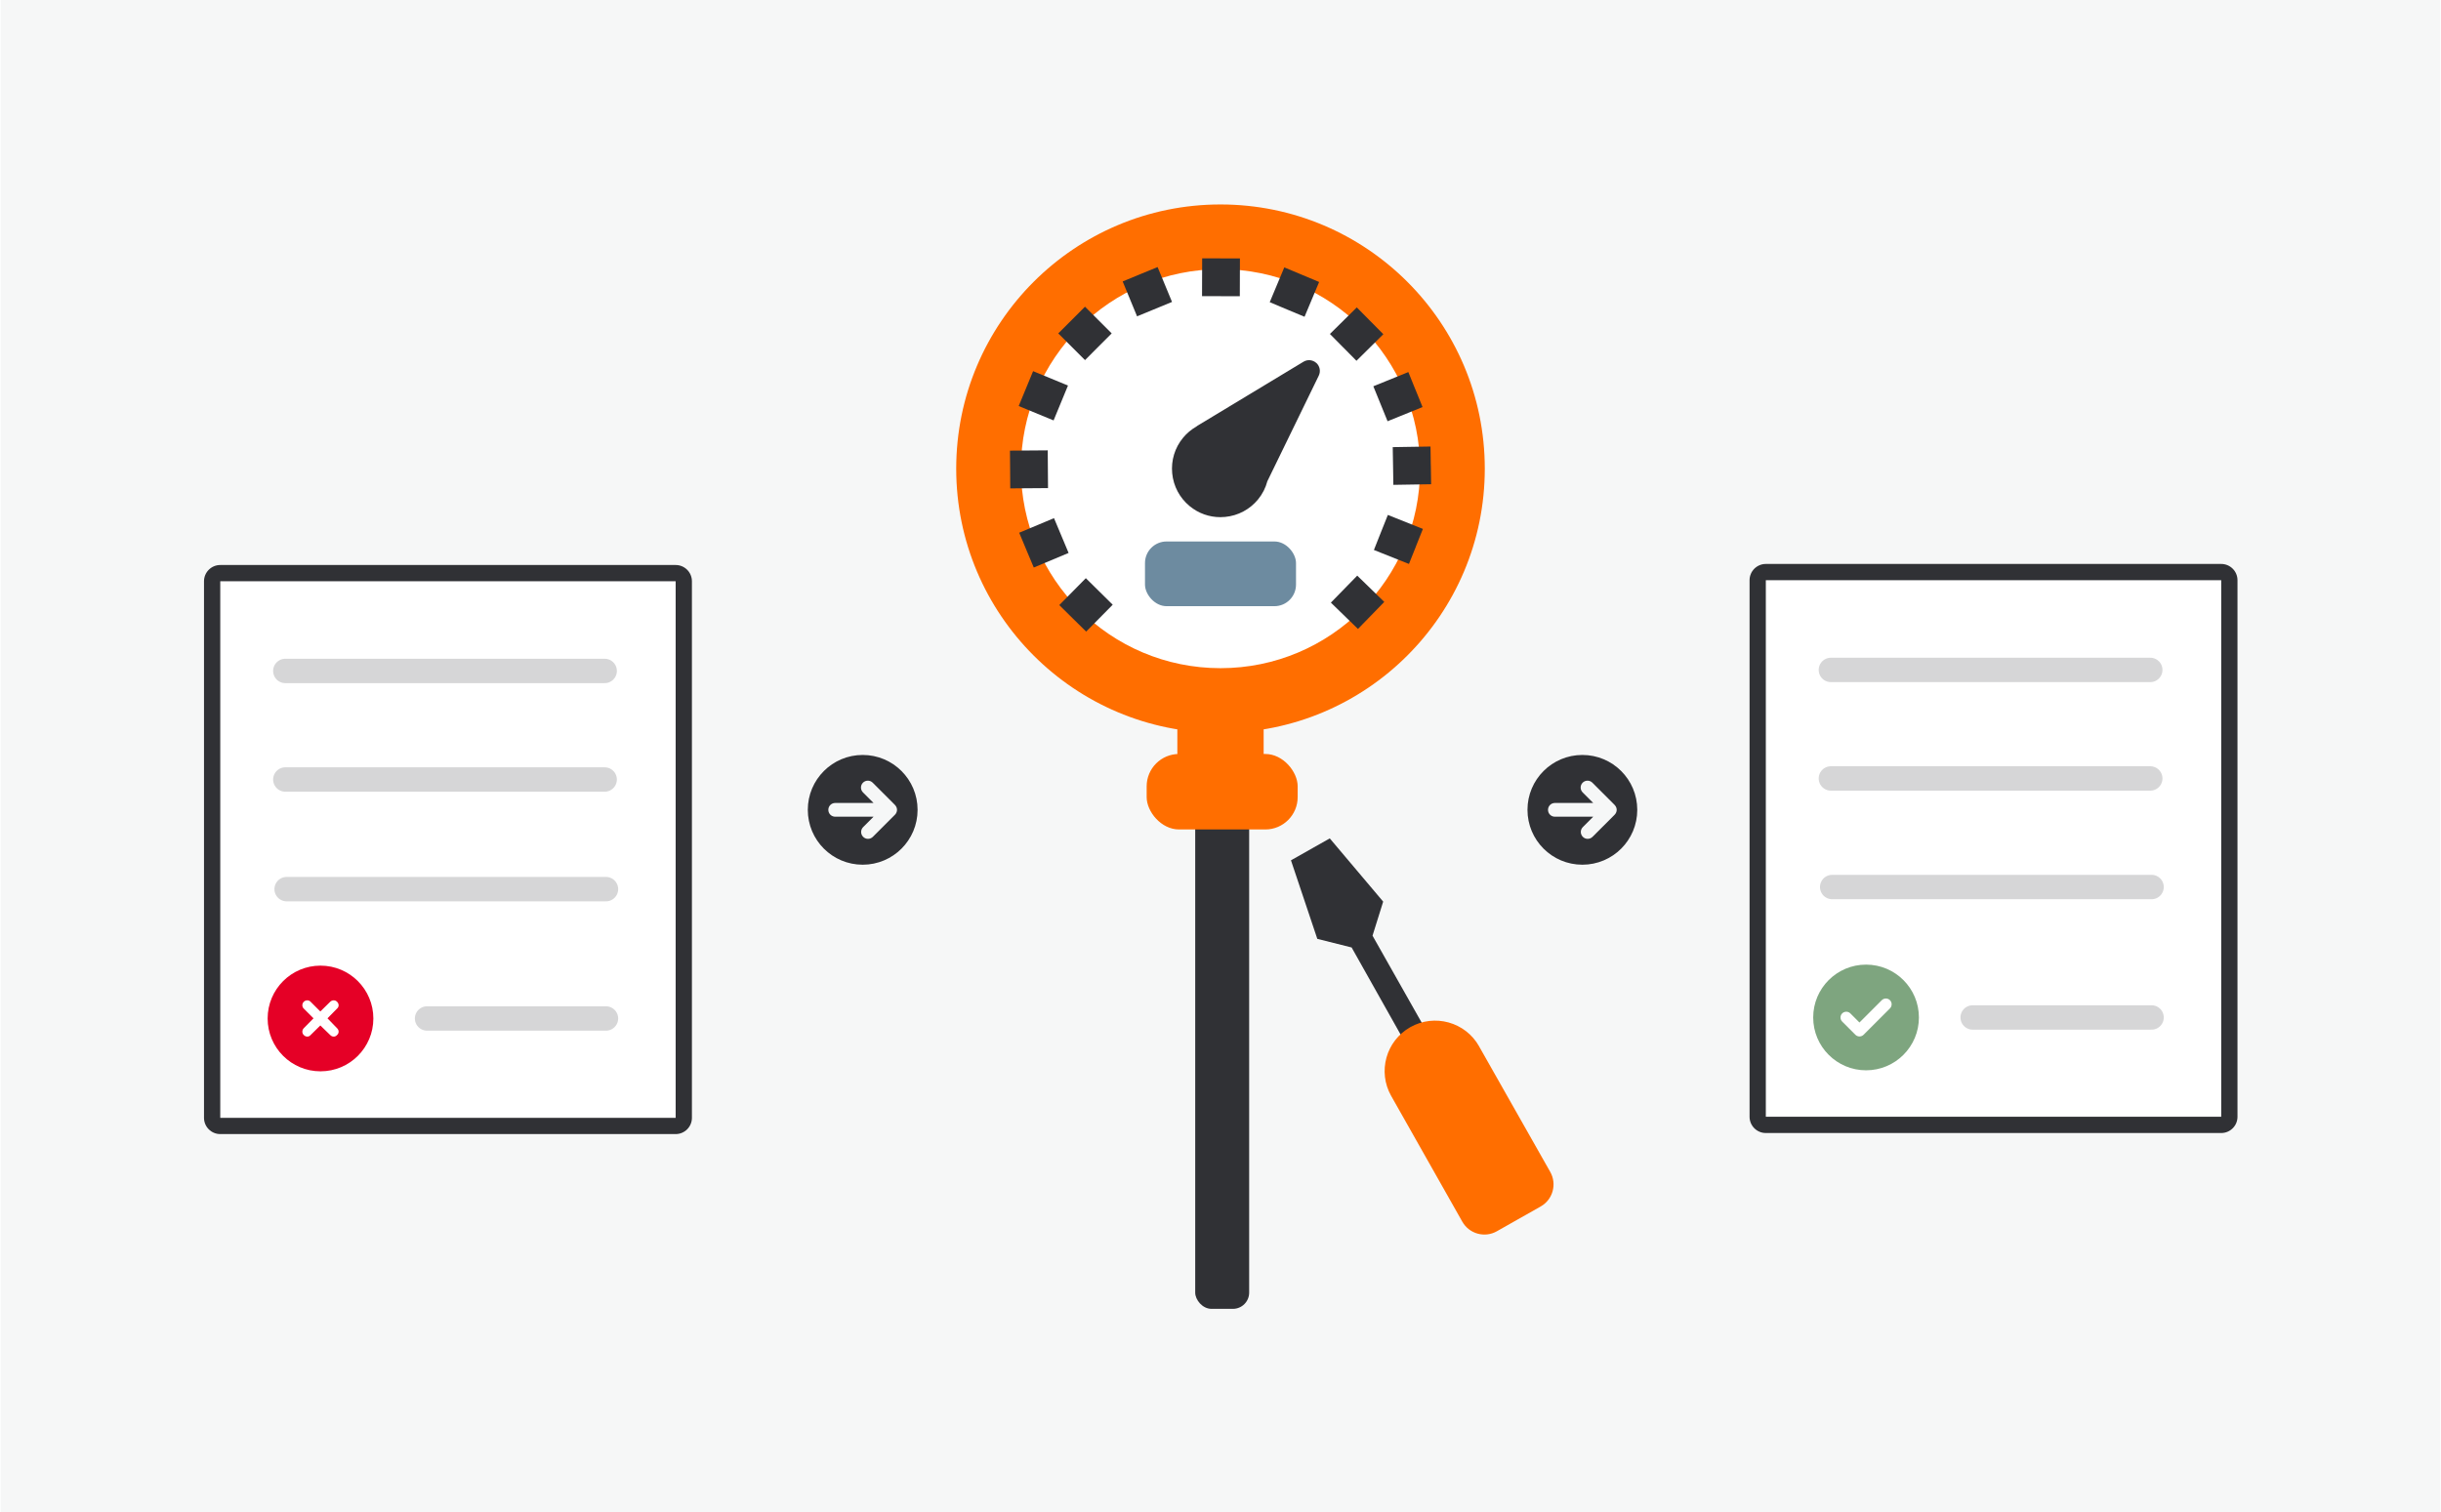 <?xml version="1.0" encoding="UTF-8" standalone="no"?>
<svg xmlns="http://www.w3.org/2000/svg" height="1388" id="uuid-272c0789-9578-462b-b4c7-c55b8b5266d6" viewBox="0 0 600 372" width="2240">
  <defs>
    <style>.uuid-82052377-0aca-4868-9171-fc2e9819730f{fill:#e50026;}.uuid-42e5dc81-4b63-4d64-808e-f896dbfe43b0{fill:#fff;}.uuid-96887ff6-6a00-4f67-b7a2-0489e240d3fc{fill:none;stroke:#d6d6d7;stroke-linecap:round;stroke-miterlimit:10;stroke-width:6px;}.uuid-d3926b5d-2568-4ac7-97ba-864eebe0f4e9{fill:#f6f7f7;}.uuid-43a256f5-160c-4fdf-893e-dc565453d1f2{fill:#7ea57f;}.uuid-684070ff-e541-4691-885c-743aff4583c3{fill:#303135;}.uuid-16146f2f-644a-4cf4-9413-2469f73b8356{fill:#6d8ba0;}.uuid-382cec48-bc73-413f-949a-c45135ef26dd{fill:#ff6e00;}</style>
  </defs>
  <g id="uuid-5bbd9ed4-6001-404a-9a87-30e8105d2688">
    <rect class="uuid-d3926b5d-2568-4ac7-97ba-864eebe0f4e9" height="372" width="600"/>
    <g>
      <rect class="uuid-684070ff-e541-4691-885c-743aff4583c3" height="125" rx="4" ry="4" width="13.27" x="293.78" y="197"/>
      <circle class="uuid-382cec48-bc73-413f-949a-c45135ef26dd" cx="300" cy="115.3" r="65"/>
      <circle class="uuid-42e5dc81-4b63-4d64-808e-f896dbfe43b0" cx="300" cy="115.3" r="49.08"/>
      <path class="uuid-684070ff-e541-4691-885c-743aff4583c3" d="M263.65,152.12h0l-3.3-3.26,6.53-6.62,6.61,6.53-6.53,6.61-3.3-3.25Zm63.49-3.86l6.49-6.65,6.65,6.47-6.47,6.65-6.66-6.47Zm-74.86-12.92h0l-1.79-4.28,8.56-3.59,3.59,8.56-8.56,3.59-1.8-4.27Zm85.45-.04l1.71-4.31h0l1.72-4.31,8.62,3.44-1.72,4.31h.01l-1.72,4.31-8.62-3.44Zm-89.47-19.8l-.04-4.64,9.29-.07,.07,9.29-9.29,.07-.03-4.64Zm94.18-.86l-.08-4.64,9.29-.15,.07,4.64h.01l.07,4.64-9.29,.15-.07-4.64Zm-3.1-15.31h0l-1.75-4.3,8.61-3.5,1.74,4.31h.01l1.74,4.3-8.6,3.49-1.75-4.3Zm-88.97,.56l3.54-8.58,8.58,3.54-3.54,8.58-8.58-3.54Zm79.8-14.43l-3.26-3.3,6.61-6.53,6.53,6.59-6.61,6.54-3.26-3.3Zm-70.07-3.44l3.29-3.28h0l3.28-3.29,6.57,6.57-3.28,3.28h0l-3.28,3.29-6.58-6.57Zm56.28-5.88l-4.27-1.8,3.58-8.56,4.28,1.79h0l4.29,1.8-3.59,8.56-4.29-1.79Zm-40.44-6.9l4.3-1.78h0l4.29-1.76,3.55,8.58-8.6,3.54-3.54-8.58Zm24.16,3.61h-4.64l.03-9.3,9.29,.03-.03,9.29h-4.64Z"/>
      <rect class="uuid-16146f2f-644a-4cf4-9413-2469f73b8356" height="15.92" rx="5.31" ry="5.31" width="37.14" x="281.43" y="133.21"/>
      <path class="uuid-684070ff-e541-4691-885c-743aff4583c3" d="M323.57,89.3c-.87-.79-2.16-.92-3.16-.31l-26.05,15.73c-.11,.07-.21,.15-.31,.23-1.23,.71-2.34,1.63-3.26,2.75-2.03,2.46-2.97,5.56-2.67,8.74,.31,3.17,1.83,6.04,4.29,8.07,2.16,1.78,4.81,2.72,7.57,2.72,.39,0,.78-.02,1.17-.06,3.18-.31,6.04-1.83,8.07-4.29,1.1-1.33,1.87-2.86,2.3-4.48l12.65-25.99c.51-1.06,.27-2.33-.6-3.12Z"/>
      <rect class="uuid-382cec48-bc73-413f-949a-c45135ef26dd" height="18.57" rx="7.96" ry="7.96" width="37.14" x="281.84" y="185.49"/>
      <rect class="uuid-382cec48-bc73-413f-949a-c45135ef26dd" height="15.92" rx="2.65" ry="2.65" width="21.22" x="289.39" y="174.99"/>
    </g>
    <g>
      <g>
        <rect class="uuid-42e5dc81-4b63-4d64-808e-f896dbfe43b0" height="136" rx="2" ry="2" width="116" x="432.12" y="140.74"/>
        <path class="uuid-684070ff-e541-4691-885c-743aff4583c3" d="M546.12,142.74v132h-112V142.74h112m0-4h-112c-2.21,0-4,1.79-4,4v132c0,2.21,1.79,4,4,4h112c2.21,0,4-1.79,4-4V142.74c0-2.21-1.79-4-4-4h0Z"/>
      </g>
      <line class="uuid-96887ff6-6a00-4f67-b7a2-0489e240d3fc" x1="450.12" x2="528.67" y1="164.81" y2="164.81"/>
      <line class="uuid-96887ff6-6a00-4f67-b7a2-0489e240d3fc" x1="450.12" x2="528.67" y1="191.51" y2="191.51"/>
      <line class="uuid-96887ff6-6a00-4f67-b7a2-0489e240d3fc" x1="450.44" x2="528.99" y1="218.22" y2="218.22"/>
      <path class="uuid-43a256f5-160c-4fdf-893e-dc565453d1f2" d="M445.77,250.31c0-7.18,5.82-13,13-13s13,5.82,13,13-5.82,13-13,13-13-5.82-13-13Zm18.88-2.24c.55-.55,.55-1.46,0-2.01-.55-.55-1.46-.55-2.01,0l-5.49,5.49-2.24-2.24c-.55-.55-1.46-.55-2.01,0-.55,.55-.55,1.46,0,2.01l3.25,3.25c.55,.55,1.46,.55,2.01,0l6.5-6.5Z"/>
      <line class="uuid-96887ff6-6a00-4f67-b7a2-0489e240d3fc" x1="484.99" x2="528.99" y1="250.31" y2="250.31"/>
    </g>
    <g>
      <g>
        <rect class="uuid-42e5dc81-4b63-4d64-808e-f896dbfe43b0" height="136" rx="2" ry="2" width="116" x="52" y="141"/>
        <path class="uuid-684070ff-e541-4691-885c-743aff4583c3" d="M166,143v132H54V143h112m0-4H54c-2.21,0-4,1.79-4,4v132c0,2.21,1.79,4,4,4h112c2.21,0,4-1.79,4-4V143c0-2.21-1.79-4-4-4h0Z"/>
      </g>
      <line class="uuid-96887ff6-6a00-4f67-b7a2-0489e240d3fc" x1="70" x2="148.54" y1="165.06" y2="165.06"/>
      <line class="uuid-96887ff6-6a00-4f67-b7a2-0489e240d3fc" x1="70" x2="148.54" y1="191.77" y2="191.77"/>
      <line class="uuid-96887ff6-6a00-4f67-b7a2-0489e240d3fc" x1="70.32" x2="148.86" y1="218.74" y2="218.74"/>
      <line class="uuid-96887ff6-6a00-4f67-b7a2-0489e240d3fc" x1="104.86" x2="148.86" y1="250.56" y2="250.56"/>
      <path class="uuid-82052377-0aca-4868-9171-fc2e9819730f" d="M65.65,250.56c0-7.18,5.82-13,13-13s13,5.82,13,13-5.82,13-13,13-13-5.82-13-13Zm8.89-2.43l2.39,2.39-2.39,2.43c-.47,.48-.47,1.25,0,1.68,.48,.52,1.25,.52,1.68,0l2.39-2.35,2.43,2.35c.48,.52,1.25,.52,1.68,0,.52-.43,.52-1.2,0-1.68l-2.35-2.43,2.35-2.39c.52-.43,.52-1.2,0-1.68-.43-.47-1.2-.47-1.68,0l-2.43,2.39-2.39-2.39c-.43-.47-1.2-.47-1.68,0-.47,.48-.47,1.25,0,1.68Z"/>
    </g>
    <g>
      <path class="uuid-684070ff-e541-4691-885c-743aff4583c3" d="M326.88,206.26l13.13,15.55-2.62,8.38,16.39,29c-1.28,.39-1.67,.36-2.84,1.05-1.2,.66-1.38,1-2.36,1.89l-16.33-29.04-8.44-2.12-6.48-19.32,9.55-5.4Z"/>
      <path class="uuid-382cec48-bc73-413f-949a-c45135ef26dd" d="M363.58,257.39l17.53,30.94c1.68,2.99,.62,6.79-2.35,8.47l-10.81,6.12c-2.97,1.68-6.77,.63-8.47-2.35l-17.5-30.95c-3.38-5.97-1.28-13.54,4.69-16.92,5.97-3.38,13.54-1.27,16.92,4.69Z"/>
    </g>
    <path class="uuid-684070ff-e541-4691-885c-743aff4583c3" d="M225.5,199.23c0,7.46-6.04,13.5-13.5,13.5s-13.5-6.04-13.5-13.5,6.04-13.5,13.5-13.5,13.5,6.04,13.5,13.5Zm-5.06,0c0-.26-.07-.78-.54-1.24l-5.44-5.44c-.66-.66-1.73-.66-2.39,0s-.66,1.73,0,2.39l2.6,2.6h-9.43c-.93,0-1.69,.75-1.69,1.69s.75,1.69,1.69,1.69h9.43l-2.56,2.56c-.66,.66-.66,1.73,0,2.39,.66,.66,1.73,.66,2.39,0l5.44-5.44c.42-.42,.5-.93,.5-1.19Z"/>
    <path class="uuid-684070ff-e541-4691-885c-743aff4583c3" d="M402.5,199.23c0,7.46-6.04,13.5-13.5,13.5s-13.5-6.04-13.5-13.5,6.04-13.5,13.5-13.5,13.5,6.04,13.5,13.5Zm-5.06,0c0-.26-.07-.78-.54-1.24l-5.44-5.44c-.66-.66-1.73-.66-2.39,0s-.66,1.73,0,2.39l2.6,2.6h-9.43c-.93,0-1.69,.75-1.69,1.69s.75,1.69,1.69,1.69h9.43l-2.56,2.56c-.66,.66-.66,1.73,0,2.39,.66,.66,1.73,.66,2.39,0l5.44-5.44c.42-.42,.5-.93,.5-1.19Z"/>
  </g>
</svg>
